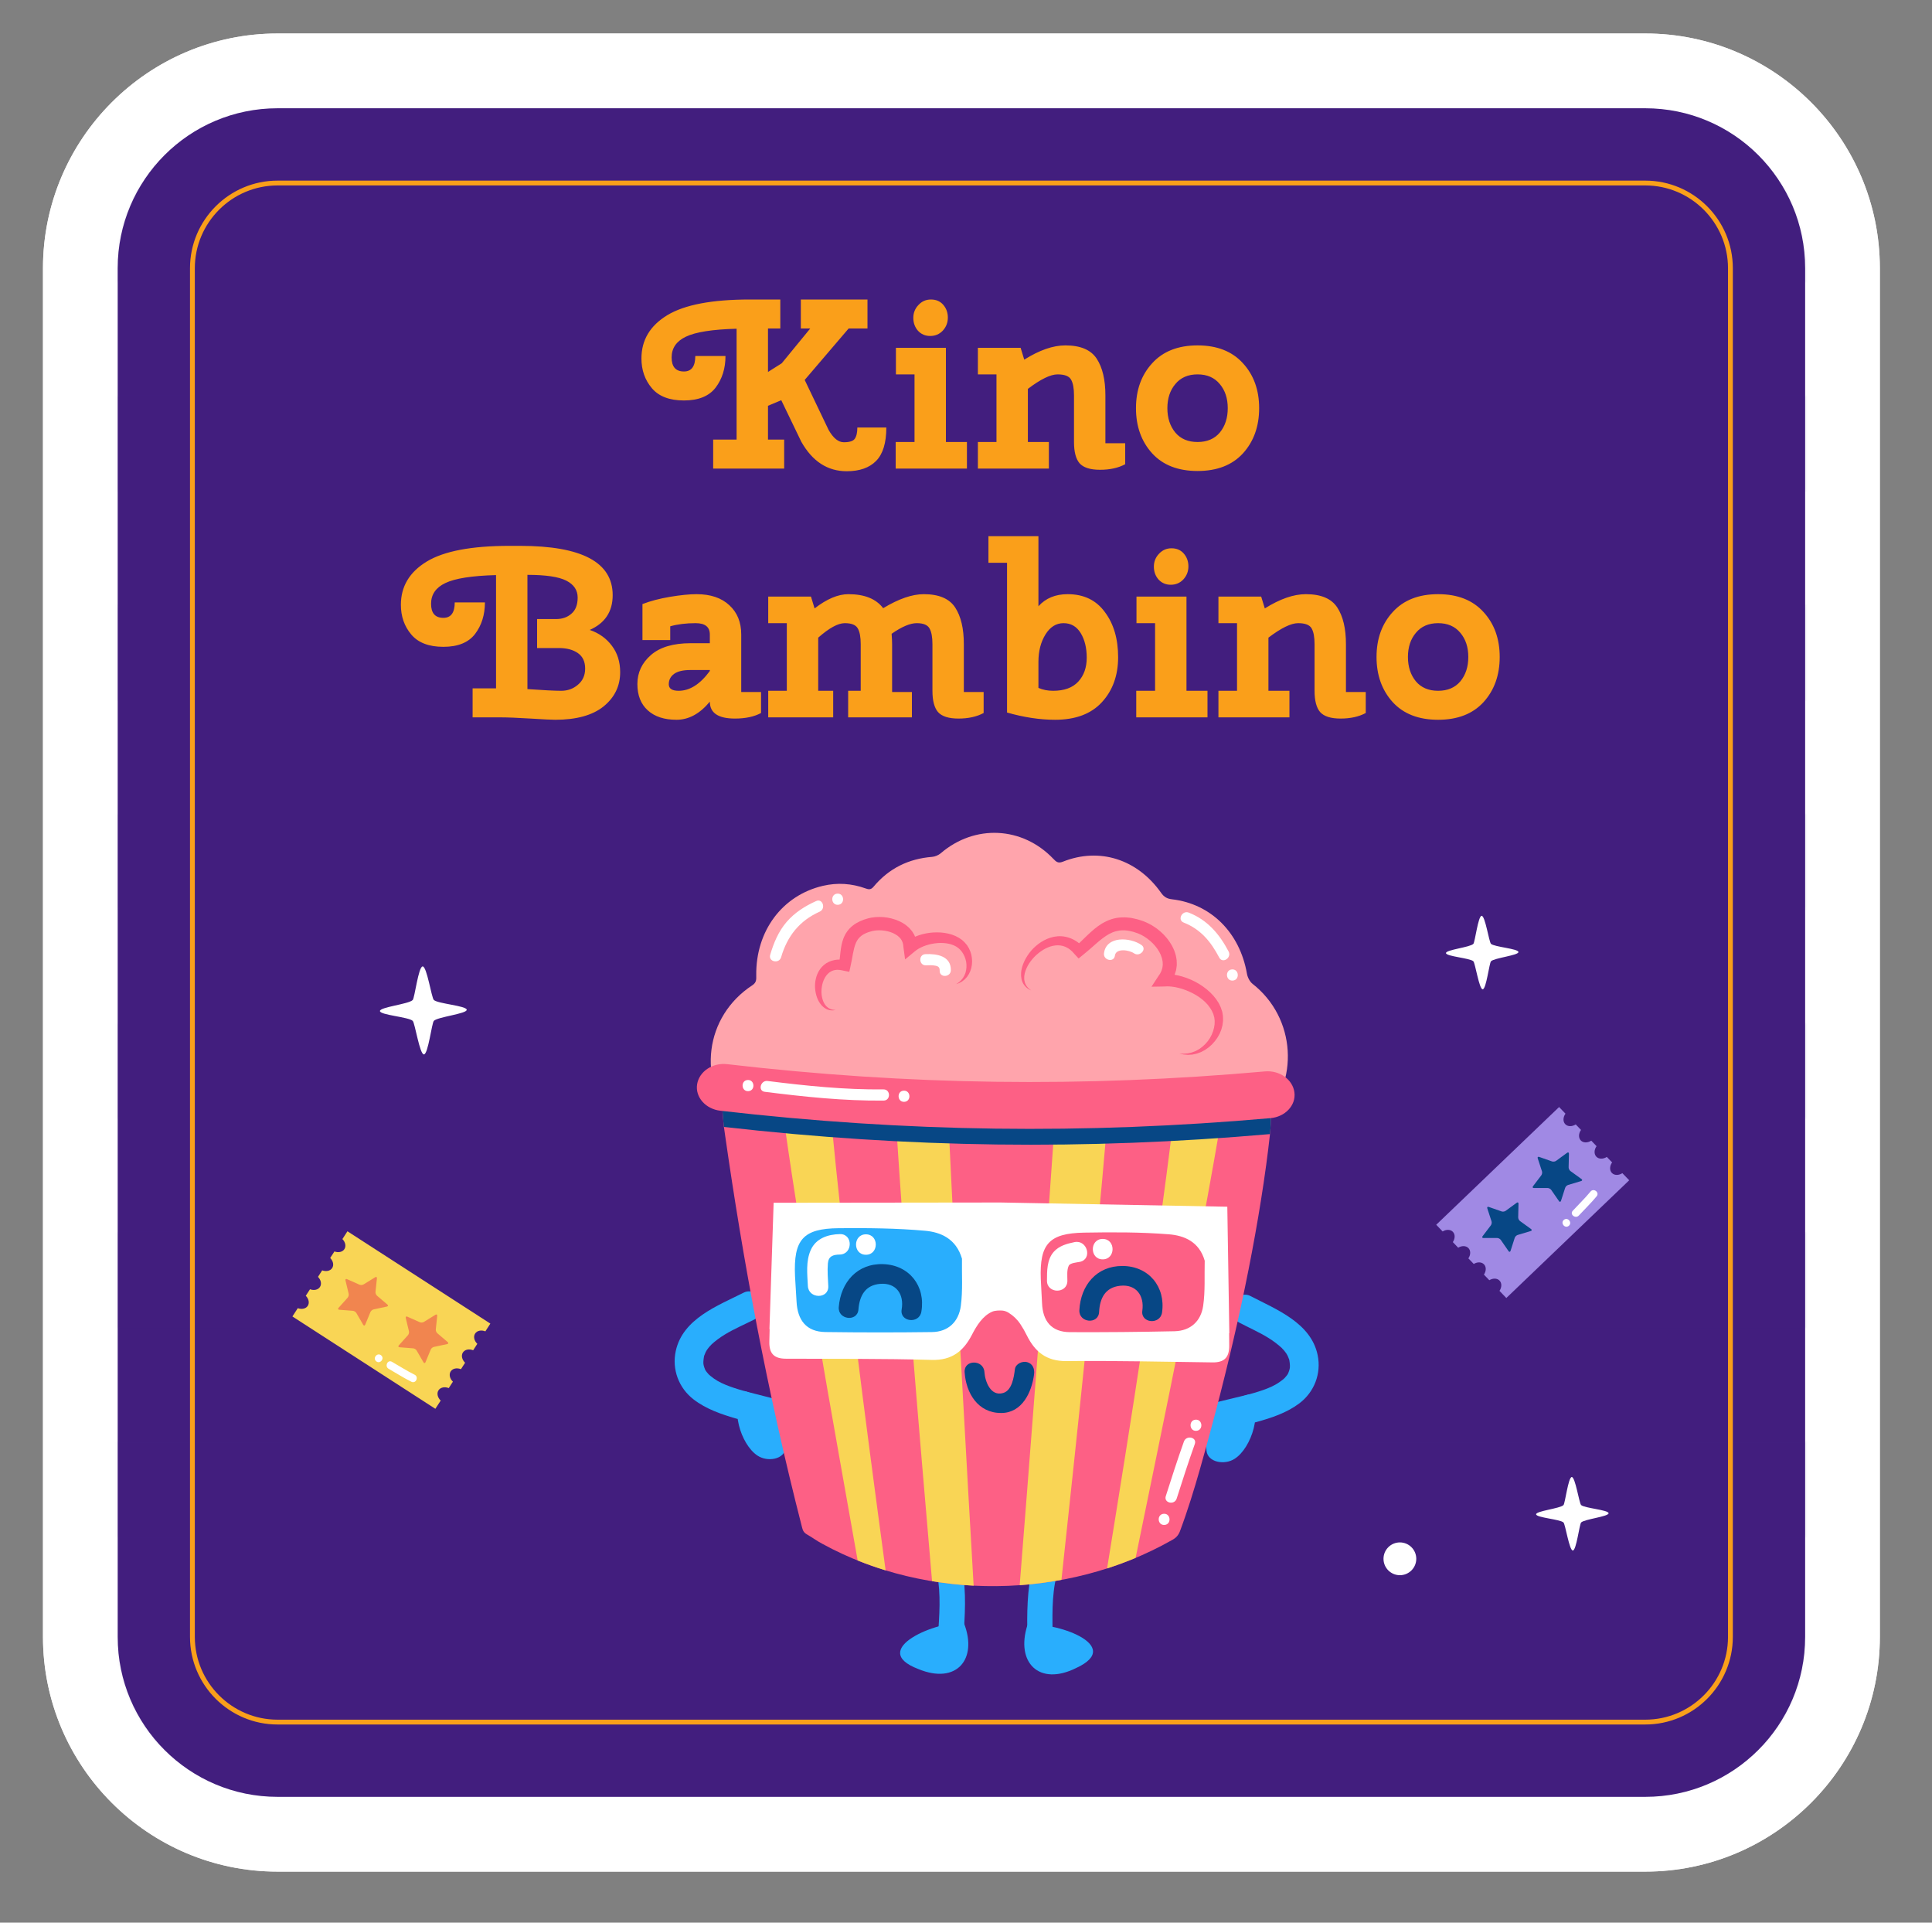 <?xml version="1.0" encoding="UTF-8"?>
<svg xmlns="http://www.w3.org/2000/svg" width="800" height="796" viewBox="0 0 800 796" fill="none">
  <rect x="0" y="0" width="800" height="796" fill="#808080" stroke="none"/>
  <g clip-path="url(#clip0_330_2298)">
    <mask id="mask0_330_2298" style="mask-type:luminance" maskUnits="userSpaceOnUse" x="-1198" y="-1212" width="2211" height="2212">
      <path d="M1012.15 -1211.69H-1197.79V999.422H1012.15V-1211.69Z" fill="white"></path>
    </mask>
    <g mask="url(#mask0_330_2298)">
      <mask id="mask1_330_2298" style="mask-type:luminance" maskUnits="userSpaceOnUse" x="-1198" y="-1212" width="2211" height="2212">
        <path d="M1012.15 -1211.69H-1197.79V999.422H1012.15V-1211.69Z" fill="white"></path>
      </mask>
      <g mask="url(#mask1_330_2298)">
        <path d="M114.939 774.888C61.379 774.888 17.794 731.294 17.794 677.697V111.06C17.794 57.476 61.374 13.868 114.939 13.868H681.273C734.833 13.868 778.409 57.471 778.409 111.06V677.697C778.409 731.29 734.838 774.888 681.273 774.888H114.939Z" fill="#ECECEC"></path>
      </g>
    </g>
    <mask id="mask2_330_2298" style="mask-type:luminance" maskUnits="userSpaceOnUse" x="-1198" y="-1212" width="2211" height="2212">
      <path d="M1012.15 -1211.69H-1197.79V999.422H1012.15V-1211.69Z" fill="white"></path>
    </mask>
    <g mask="url(#mask2_330_2298)">
      <mask id="mask3_330_2298" style="mask-type:luminance" maskUnits="userSpaceOnUse" x="-1198" y="-1212" width="2211" height="2212">
        <path d="M1012.15 -1211.69H-1197.79V999.422H1012.15V-1211.69Z" fill="white"></path>
      </mask>
      <g mask="url(#mask3_330_2298)">
        <path d="M114.939 774.888C61.379 774.888 17.794 731.294 17.794 677.697V111.06C17.794 57.476 61.374 13.868 114.939 13.868H681.273C734.833 13.868 778.409 57.471 778.409 111.06V677.697C778.409 731.29 734.838 774.888 681.273 774.888H114.939Z" fill="white"></path>
      </g>
      <mask id="mask4_330_2298" style="mask-type:luminance" maskUnits="userSpaceOnUse" x="-1198" y="-1212" width="2211" height="2212">
        <path d="M1012.15 -1211.69H-1197.79V999.422H1012.15V-1211.69Z" fill="white"></path>
      </mask>
      <g mask="url(#mask4_330_2298)">
        <path d="M114.939 743.933H681.273C717.834 743.933 747.47 714.277 747.47 677.697V111.06C747.47 74.484 717.839 44.824 681.273 44.824H114.939C78.378 44.824 48.734 74.479 48.734 111.06V677.697C48.734 714.277 78.374 743.933 114.939 743.933Z" fill="#421E7E"></path>
      </g>
    </g>
    <mask id="mask5_330_2298" style="mask-type:luminance" maskUnits="userSpaceOnUse" x="-1198" y="-1212" width="2211" height="2212">
      <path d="M1012.15 -1211.69H-1197.79V999.422H1012.15V-1211.69Z" fill="white"></path>
    </mask>
    <g mask="url(#mask5_330_2298)">
      <mask id="mask6_330_2298" style="mask-type:luminance" maskUnits="userSpaceOnUse" x="48" y="44" width="700" height="700">
        <path d="M114.935 44.828C78.378 44.828 48.743 74.484 48.743 111.068V677.706C48.743 714.282 78.378 743.933 114.935 743.933H681.269C717.834 743.933 747.474 714.282 747.474 677.706V111.064C747.474 74.484 717.839 44.824 681.269 44.824H114.935V44.828Z" fill="white"></path>
      </mask>
      <g mask="url(#mask6_330_2298)">
        <g opacity="0.1">
          <mask id="mask7_330_2298" style="mask-type:luminance" maskUnits="userSpaceOnUse" x="-64" y="77" width="891" height="41">
            <path d="M826.794 77.088H-63.191V117.025H826.794V77.088Z" fill="white"></path>
          </mask>
          <g mask="url(#mask7_330_2298)">
            <path d="M826.794 77.093H-63.191V117.025H826.794V77.093Z" fill="#421E7E"></path>
          </g>
        </g>
      </g>
      <mask id="mask8_330_2298" style="mask-type:luminance" maskUnits="userSpaceOnUse" x="48" y="44" width="700" height="700">
        <path d="M114.935 44.828C78.378 44.828 48.743 74.484 48.743 111.068V677.706C48.743 714.282 78.378 743.933 114.935 743.933H681.269C717.834 743.933 747.474 714.282 747.474 677.706V111.064C747.474 74.484 717.839 44.824 681.269 44.824H114.935V44.828Z" fill="white"></path>
      </mask>
      <g mask="url(#mask8_330_2298)">
        <g opacity="0.1">
          <mask id="mask9_330_2298" style="mask-type:luminance" maskUnits="userSpaceOnUse" x="-64" y="163" width="891" height="41">
            <path d="M826.794 163.68H-63.191V203.617H826.794V163.68Z" fill="white"></path>
          </mask>
          <g mask="url(#mask9_330_2298)">
            <path d="M826.794 163.68H-63.191V203.617H826.794V163.68Z" fill="#421E7E"></path>
          </g>
        </g>
      </g>
      <mask id="mask10_330_2298" style="mask-type:luminance" maskUnits="userSpaceOnUse" x="48" y="44" width="700" height="700">
        <path d="M114.935 44.828C78.378 44.828 48.743 74.484 48.743 111.068V677.706C48.743 714.282 78.378 743.933 114.935 743.933H681.269C717.834 743.933 747.474 714.282 747.474 677.706V111.064C747.474 74.484 717.839 44.824 681.269 44.824H114.935V44.828Z" fill="white"></path>
      </mask>
      <g mask="url(#mask10_330_2298)">
        <g opacity="0.1">
          <mask id="mask11_330_2298" style="mask-type:luminance" maskUnits="userSpaceOnUse" x="-64" y="250" width="891" height="41">
            <path d="M826.794 250.271H-63.191V290.204H826.794V250.271Z" fill="white"></path>
          </mask>
          <g mask="url(#mask11_330_2298)">
            <path d="M826.794 250.271H-63.191V290.204H826.794V250.271Z" fill="#421E7E"></path>
          </g>
        </g>
      </g>
      <mask id="mask12_330_2298" style="mask-type:luminance" maskUnits="userSpaceOnUse" x="48" y="44" width="700" height="700">
        <path d="M114.935 44.828C78.378 44.828 48.743 74.484 48.743 111.068V677.706C48.743 714.282 78.378 743.933 114.935 743.933H681.269C717.834 743.933 747.474 714.282 747.474 677.706V111.064C747.474 74.484 717.839 44.824 681.269 44.824H114.935V44.828Z" fill="white"></path>
      </mask>
      <g mask="url(#mask12_330_2298)">
        <g opacity="0.1">
          <mask id="mask13_330_2298" style="mask-type:luminance" maskUnits="userSpaceOnUse" x="-64" y="336" width="891" height="41">
            <path d="M826.794 336.858H-63.191V376.795H826.794V336.858Z" fill="white"></path>
          </mask>
          <g mask="url(#mask13_330_2298)">
            <path d="M826.794 336.863H-63.191V376.795H826.794V336.863Z" fill="#421E7E"></path>
          </g>
        </g>
      </g>
      <mask id="mask14_330_2298" style="mask-type:luminance" maskUnits="userSpaceOnUse" x="48" y="44" width="700" height="700">
        <path d="M114.935 44.828C78.378 44.828 48.743 74.484 48.743 111.068V677.706C48.743 714.282 78.378 743.933 114.935 743.933H681.269C717.834 743.933 747.474 714.282 747.474 677.706V111.064C747.474 74.484 717.839 44.824 681.269 44.824H114.935V44.828Z" fill="white"></path>
      </mask>
      <g mask="url(#mask14_330_2298)">
        <g opacity="0.1">
          <mask id="mask15_330_2298" style="mask-type:luminance" maskUnits="userSpaceOnUse" x="-64" y="423" width="891" height="41">
            <path d="M826.794 423.45H-63.191V463.387H826.794V423.45Z" fill="white"></path>
          </mask>
          <g mask="url(#mask15_330_2298)">
            <path d="M826.794 423.45H-63.191V463.382H826.794V423.45Z" fill="#421E7E"></path>
          </g>
        </g>
      </g>
      <mask id="mask16_330_2298" style="mask-type:luminance" maskUnits="userSpaceOnUse" x="48" y="44" width="700" height="700">
        <path d="M114.935 44.828C78.378 44.828 48.743 74.484 48.743 111.068V677.706C48.743 714.282 78.378 743.933 114.935 743.933H681.269C717.834 743.933 747.474 714.282 747.474 677.706V111.064C747.474 74.484 717.839 44.824 681.269 44.824H114.935V44.828Z" fill="white"></path>
      </mask>
      <g mask="url(#mask16_330_2298)">
        <g opacity="0.1">
          <mask id="mask17_330_2298" style="mask-type:luminance" maskUnits="userSpaceOnUse" x="-64" y="510" width="891" height="40">
            <path d="M826.794 510.041H-63.191V549.974H826.794V510.041Z" fill="white"></path>
          </mask>
          <g mask="url(#mask17_330_2298)">
            <path d="M826.794 510.041H-63.191V549.974H826.794V510.041Z" fill="#421E7E"></path>
          </g>
        </g>
      </g>
      <mask id="mask18_330_2298" style="mask-type:luminance" maskUnits="userSpaceOnUse" x="48" y="44" width="700" height="700">
        <path d="M114.935 44.828C78.378 44.828 48.743 74.484 48.743 111.068V677.706C48.743 714.282 78.378 743.933 114.935 743.933H681.269C717.834 743.933 747.474 714.282 747.474 677.706V111.064C747.474 74.484 717.839 44.824 681.269 44.824H114.935V44.828Z" fill="white"></path>
      </mask>
      <g mask="url(#mask18_330_2298)">
        <g opacity="0.1">
          <mask id="mask19_330_2298" style="mask-type:luminance" maskUnits="userSpaceOnUse" x="-64" y="596" width="891" height="41">
            <path d="M826.794 596.628H-63.191V636.566H826.794V596.628Z" fill="white"></path>
          </mask>
          <g mask="url(#mask19_330_2298)">
            <path d="M826.794 596.628H-63.191V636.566H826.794V596.628Z" fill="#421E7E"></path>
          </g>
        </g>
      </g>
      <mask id="mask20_330_2298" style="mask-type:luminance" maskUnits="userSpaceOnUse" x="48" y="44" width="700" height="700">
        <path d="M114.935 44.828C78.378 44.828 48.743 74.484 48.743 111.068V677.706C48.743 714.282 78.378 743.933 114.935 743.933H681.269C717.834 743.933 747.474 714.282 747.474 677.706V111.064C747.474 74.484 717.839 44.824 681.269 44.824H114.935V44.828Z" fill="white"></path>
      </mask>
      <g mask="url(#mask20_330_2298)">
        <g opacity="0.1">
          <mask id="mask21_330_2298" style="mask-type:luminance" maskUnits="userSpaceOnUse" x="-64" y="683" width="891" height="41">
            <path d="M826.794 683.22H-63.191V723.153H826.794V683.22Z" fill="white"></path>
          </mask>
          <g mask="url(#mask21_330_2298)">
            <path d="M826.794 683.22H-63.191V723.153H826.794V683.22Z" fill="#421E7E"></path>
          </g>
        </g>
      </g>
    </g>
    <mask id="mask22_330_2298" style="mask-type:luminance" maskUnits="userSpaceOnUse" x="-1198" y="-1212" width="2211" height="2212">
      <path d="M1012.15 -1211.69H-1197.79V999.422H1012.15V-1211.69Z" fill="white"></path>
    </mask>
    <g mask="url(#mask22_330_2298)">
      <mask id="mask23_330_2298" style="mask-type:luminance" maskUnits="userSpaceOnUse" x="-1198" y="-1212" width="2211" height="2212">
        <path d="M1012.15 -1211.69H-1197.79V999.422H1012.15V-1211.69Z" fill="white"></path>
      </mask>
      <g mask="url(#mask23_330_2298)">
        <path d="M114.939 712.977C95.501 712.977 79.673 697.15 79.673 677.697V111.06C79.673 91.611 95.496 75.779 114.939 75.779H681.273C700.712 75.779 716.53 91.606 716.53 111.06V677.697C716.53 697.146 700.716 712.977 681.273 712.977H114.939Z" stroke="#FA9F1A" stroke-width="2" stroke-miterlimit="10"></path>
      </g>
      <mask id="mask24_330_2298" style="mask-type:luminance" maskUnits="userSpaceOnUse" x="-1198" y="-1212" width="2211" height="2212">
        <path d="M1012.15 -1211.69H-1197.79V999.422H1012.15V-1211.69Z" fill="white"></path>
      </mask>
      <g mask="url(#mask24_330_2298)">
        <path d="M513.207 547.613C515.182 548.643 517.185 549.616 519.187 550.62C521.653 551.854 523.474 552.822 525.366 554.007C527.399 555.276 529.313 556.731 531.059 558.372C530.237 557.598 531.62 559.035 531.633 559.048C532.031 559.508 532.38 560.008 532.734 560.508C533.003 560.893 533.392 561.671 533.834 562.909C533.728 562.396 533.742 562.489 533.892 563.192C534.029 563.86 534.069 564.554 534.122 565.231C534.215 566.332 533.923 567.194 533.684 567.853C533.224 569.136 533.127 569.122 532.084 570.369C531.669 570.86 530.763 571.555 529.68 572.311C525.989 574.902 520.345 576.419 515.607 577.728C512.464 578.595 511.205 582.752 512.318 585.511C513.644 588.797 516.973 589.668 520.102 588.801C526.391 587.059 532.685 585.025 537.976 581.058C544.208 576.388 547.187 568.702 545.618 561.056C542.86 547.666 528.508 542.16 517.715 536.544C514.824 535.04 511.072 537.017 509.923 539.821C508.615 543.04 510.321 546.113 513.207 547.613Z" fill="#29AEFD"></path>
      </g>
      <mask id="mask25_330_2298" style="mask-type:luminance" maskUnits="userSpaceOnUse" x="-1198" y="-1212" width="2211" height="2212">
        <path d="M1012.15 -1211.69H-1197.79V999.422H1012.15V-1211.69Z" fill="white"></path>
      </mask>
      <g mask="url(#mask25_330_2298)">
        <path fill-rule="evenodd" clip-rule="evenodd" d="M517.078 577.321C523.24 583.87 518.298 599.45 511.249 603.965C507.054 606.702 500.022 605.455 499.584 600.551C498.749 594.333 500.981 585.719 503.713 580.558" fill="#29AEFD"></path>
      </g>
      <mask id="mask26_330_2298" style="mask-type:luminance" maskUnits="userSpaceOnUse" x="-1198" y="-1212" width="2211" height="2212">
        <path d="M1012.15 -1211.69H-1197.79V999.422H1012.15V-1211.69Z" fill="white"></path>
      </mask>
      <g mask="url(#mask26_330_2298)">
        <path d="M312.411 546.268C310.418 547.276 308.402 548.218 306.391 549.191C303.912 550.399 302.078 551.34 300.164 552.499C298.122 553.746 296.19 555.17 294.422 556.789C295.249 556.032 293.852 557.452 293.839 557.461C293.432 557.921 293.074 558.416 292.716 558.907C292.438 559.292 292.04 560.066 291.589 561.295C291.691 560.786 291.682 560.884 291.518 561.578C291.377 562.246 291.328 562.94 291.262 563.617C291.156 564.713 291.443 565.58 291.673 566.248C292.115 567.535 292.217 567.526 293.238 568.773C293.649 569.273 294.55 569.976 295.616 570.75C299.271 573.39 304.906 574.968 309.622 576.344C312.756 577.255 313.958 581.425 312.813 584.171C311.434 587.439 308.106 588.27 304.986 587.364C298.718 585.542 292.451 583.428 287.213 579.395C281.039 574.65 278.157 566.92 279.828 559.296C282.754 545.937 297.176 540.608 308.031 535.137C310.939 533.674 314.67 535.695 315.779 538.516C317.057 541.758 315.306 544.804 312.411 546.268Z" fill="#29AEFD"></path>
      </g>
      <mask id="mask27_330_2298" style="mask-type:luminance" maskUnits="userSpaceOnUse" x="-1198" y="-1212" width="2211" height="2212">
        <path d="M1012.15 -1211.69H-1197.79V999.422H1012.15V-1211.69Z" fill="white"></path>
      </mask>
      <g mask="url(#mask27_330_2298)">
        <path fill-rule="evenodd" clip-rule="evenodd" d="M308.155 575.919C301.918 582.393 306.652 598.03 313.649 602.638C317.803 605.424 324.853 604.27 325.353 599.37C326.272 593.17 324.142 584.521 321.481 579.329" fill="#29AEFD"></path>
      </g>
      <mask id="mask28_330_2298" style="mask-type:luminance" maskUnits="userSpaceOnUse" x="-1198" y="-1212" width="2211" height="2212">
        <path d="M1012.15 -1211.69H-1197.79V999.422H1012.15V-1211.69Z" fill="white"></path>
      </mask>
      <g mask="url(#mask28_330_2298)">
        <path d="M388.009 651.384C389.706 660.145 388.95 668.98 388.367 677.821C387.911 684.595 398.431 685.573 398.886 678.758C399.527 669.042 400.274 659.225 398.413 649.589C397.122 642.911 386.705 644.672 388.009 651.384Z" fill="#29AEFD"></path>
      </g>
      <mask id="mask29_330_2298" style="mask-type:luminance" maskUnits="userSpaceOnUse" x="-1198" y="-1212" width="2211" height="2212">
        <path d="M1012.15 -1211.69H-1197.79V999.422H1012.15V-1211.69Z" fill="white"></path>
      </mask>
      <g mask="url(#mask29_330_2298)">
        <path d="M427.629 648.581C425.216 658.199 425.269 667.848 425.379 677.697C425.41 680.571 427.081 683.154 430.166 683.432C432.818 683.675 435.929 681.522 435.894 678.639C435.801 669.891 435.372 660.844 437.516 652.287C438.214 649.492 437.348 646.582 434.422 645.485C431.952 644.561 428.332 645.781 427.629 648.581Z" fill="#29AEFD"></path>
      </g>
      <mask id="mask30_330_2298" style="mask-type:luminance" maskUnits="userSpaceOnUse" x="-1198" y="-1212" width="2211" height="2212">
        <path d="M1012.15 -1211.69H-1197.79V999.422H1012.15V-1211.69Z" fill="white"></path>
      </mask>
      <g mask="url(#mask30_330_2298)">
        <path fill-rule="evenodd" clip-rule="evenodd" d="M380.279 691.021C395.974 697.53 405.017 687.054 399.16 672.032C388.601 670.771 358.891 682.888 380.279 691.021Z" fill="#29AEFD"></path>
      </g>
      <mask id="mask31_330_2298" style="mask-type:luminance" maskUnits="userSpaceOnUse" x="-1198" y="-1212" width="2211" height="2212">
        <path d="M1012.15 -1211.69H-1197.79V999.422H1012.15V-1211.69Z" fill="white"></path>
      </mask>
      <g mask="url(#mask31_330_2298)">
        <path fill-rule="evenodd" clip-rule="evenodd" d="M445.476 690.658C430.236 698.172 420.53 688.292 425.401 672.93C435.867 670.988 466.294 681.164 445.476 690.658Z" fill="#29AEFD"></path>
      </g>
      <mask id="mask32_330_2298" style="mask-type:luminance" maskUnits="userSpaceOnUse" x="-1198" y="-1212" width="2211" height="2212">
        <path d="M1012.15 -1211.69H-1197.79V999.422H1012.15V-1211.69Z" fill="white"></path>
      </mask>
      <g mask="url(#mask32_330_2298)">
        <path fill-rule="evenodd" clip-rule="evenodd" d="M305.777 467.924C305.68 466.92 304.946 465.864 304.248 465.072C288.535 447.043 291.81 420.823 311.527 407.919C313.313 406.747 313.167 405.425 313.145 403.789C312.928 385.445 323.885 370.711 340.751 366.753C346.723 365.36 352.632 365.74 358.422 367.827C359.673 368.283 360.606 368.451 361.71 367.129C368.128 359.443 376.314 355.529 385.945 354.764C387.196 354.671 388.601 354.07 389.578 353.234C403.624 341.21 423.302 342.13 436.128 355.538C437.304 356.758 438.104 357.559 440.075 356.772C455.24 350.704 470.961 355.702 480.787 369.649C482.011 371.383 483.266 372.09 485.299 372.325C501.49 374.213 513.383 386.175 516.331 403.121C516.592 404.642 517.503 406.424 518.648 407.322C536.601 421.385 538.294 447.825 522.267 464.338C521.383 465.253 520.606 466.673 520.455 467.951" fill="#FFA4AC"></path>
      </g>
      <mask id="mask33_330_2298" style="mask-type:luminance" maskUnits="userSpaceOnUse" x="-1198" y="-1212" width="2211" height="2212">
        <path d="M1012.15 -1211.69H-1197.79V999.422H1012.15V-1211.69Z" fill="white"></path>
      </mask>
      <g mask="url(#mask33_330_2298)">
        <path d="M523.244 489.774C524.862 478.975 525.803 470.153 525.803 470.153C526.559 463.219 526.36 457.435 525.459 457.24L524.747 457.479C502.188 465.2 472.022 465.311 447.16 466C423.647 466.735 399.982 466.049 376.579 463.949C366.126 463.011 355.739 461.755 345.401 460.442C336.049 459.195 320.924 454.237 311.677 456.241L311.465 456.285C311.271 456.387 309.702 455.599 307.987 454.543L306.206 453.981C298.78 451.664 298.789 451.695 298.789 451.695C298.842 455.626 299.271 462.224 299.731 466.363C299.731 466.363 299.726 466.359 300.265 470.126C307.536 520.933 317.437 575.26 332.146 632.502C332.469 633.771 332.911 634.589 334.214 635.323C336.332 636.521 338.321 638.034 340.451 639.135C383.982 663.072 441.366 662.52 485.255 637.645C487.068 636.672 487.982 635.575 488.623 633.881C491.863 625.192 494.511 616.555 496.946 607.985C508.628 566.823 517.613 527.549 523.244 489.774Z" fill="#FD6085"></path>
      </g>
      <mask id="mask34_330_2298" style="mask-type:luminance" maskUnits="userSpaceOnUse" x="-1198" y="-1212" width="2211" height="2212">
        <path d="M1012.15 -1211.69H-1197.79V999.422H1012.15V-1211.69Z" fill="white"></path>
      </mask>
      <g mask="url(#mask34_330_2298)">
        <path d="M370.939 463.405C374.899 525.855 380.376 589.743 385.945 654.639C391.633 655.572 397.383 656.205 403.165 656.497C401.772 632.073 400.318 607.675 399.014 583.344C396.796 543.986 394.634 504.805 392.791 465.894C392.778 465.647 392.765 465.408 392.756 465.16C387.359 464.829 381.967 464.431 376.583 463.949C374.701 463.781 372.822 463.59 370.939 463.405Z" fill="#F9D555"></path>
      </g>
      <mask id="mask35_330_2298" style="mask-type:luminance" maskUnits="userSpaceOnUse" x="-1198" y="-1212" width="2211" height="2212">
        <path d="M1012.15 -1211.69H-1197.79V999.422H1012.15V-1211.69Z" fill="white"></path>
      </mask>
      <g mask="url(#mask35_330_2298)">
        <path d="M343.907 460.216C338.104 459.279 330.528 457.258 323.509 456.298C325.215 468.251 327.854 486.232 329.229 494.847C331.911 512.146 334.789 529.725 337.825 547.551C340.937 565.837 344.203 584.397 347.527 603.169C350.033 617.351 352.561 631.652 355.138 646.065C358.921 647.59 362.78 648.965 366.714 650.159C357.905 584.848 349.595 521.508 343.907 460.216Z" fill="#F9D555"></path>
      </g>
      <mask id="mask36_330_2298" style="mask-type:luminance" maskUnits="userSpaceOnUse" x="-1198" y="-1212" width="2211" height="2212">
        <path d="M1012.15 -1211.69H-1197.79V999.422H1012.15V-1211.69Z" fill="white"></path>
      </mask>
      <g mask="url(#mask36_330_2298)">
        <path d="M439.523 654.095C446.387 590.199 453.136 527.27 458.4 465.704C454.577 465.802 450.807 465.899 447.16 465.996C443.664 466.102 440.159 466.173 436.654 466.226C434.007 504.611 431.05 543.243 428.031 582.057C426.17 606.751 424.168 631.515 422.232 656.306C428.026 655.9 433.808 655.148 439.523 654.095Z" fill="#F9D555"></path>
      </g>
      <mask id="mask37_330_2298" style="mask-type:luminance" maskUnits="userSpaceOnUse" x="-1198" y="-1212" width="2211" height="2212">
        <path d="M1012.15 -1211.69H-1197.79V999.422H1012.15V-1211.69Z" fill="white"></path>
      </mask>
      <g mask="url(#mask37_330_2298)">
        <path d="M500.053 495.298C501.432 487.895 503.951 473.532 505.918 462.087C499.408 463.184 492.636 463.931 485.79 464.453C478.515 524.21 468.738 585.843 458.422 649.355C462.418 648.068 466.365 646.609 470.236 644.994C473.14 630.914 476 616.944 478.833 603.094C482.652 584.414 486.431 565.956 490.029 547.754C493.538 530.021 496.897 512.527 500.053 495.298Z" fill="#F9D555"></path>
      </g>
      <mask id="mask38_330_2298" style="mask-type:luminance" maskUnits="userSpaceOnUse" x="-1198" y="-1212" width="2211" height="2212">
        <path d="M1012.15 -1211.69H-1197.79V999.422H1012.15V-1211.69Z" fill="white"></path>
      </mask>
      <g mask="url(#mask38_330_2298)">
        <path d="M402.215 395.28C402.1 394.82 401.936 394.369 401.795 393.914C401.613 393.467 401.397 393.029 401.198 392.587C400.95 392.154 400.676 391.738 400.416 391.318C400.089 390.885 399.708 390.469 399.333 390.049L398.842 389.602L398.603 389.381L398.484 389.275L398.418 389.213L398.387 389.187L398.374 389.169L398.365 389.164L398.25 389.08L396.95 388.2C396.491 387.957 396.027 387.718 395.554 387.488L394.095 386.931L392.601 386.52L391.076 386.232L389.556 386.069C388.544 386.011 387.527 385.998 386.515 386.06C384.491 386.175 382.497 386.569 380.557 387.192C379.996 387.373 379.452 387.586 378.904 387.82C378.802 387.564 378.687 387.32 378.59 387.073C378.312 386.555 377.985 386.056 377.666 385.556C377.291 385.105 376.915 384.649 376.517 384.22C376.084 383.831 375.66 383.424 375.2 383.075C374.732 382.752 374.263 382.398 373.768 382.115C373.269 381.85 372.774 381.558 372.257 381.342C371.236 380.882 370.17 380.515 369.096 380.249C368.027 379.979 366.935 379.794 365.834 379.705C364.725 379.626 363.638 379.617 362.489 379.71L361.578 379.816C361.286 379.856 360.933 379.891 360.747 379.935L360.062 380.081L359.717 380.152L359.677 380.161L359.496 380.205L359.47 380.209L359.377 380.249L359.182 380.302L357.644 380.775C357.132 380.961 356.628 381.196 356.115 381.412C355.107 381.877 354.104 382.438 353.194 383.163C352.27 383.862 351.443 384.725 350.785 385.644C350.431 386.1 350.184 386.6 349.901 387.077C349.644 387.559 349.445 388.054 349.238 388.55C349.074 389.027 348.897 389.523 348.765 390.009C348.654 390.478 348.513 390.969 348.424 391.437C348.248 392.379 348.119 393.295 348.013 394.193C347.881 395.254 347.784 396.28 347.678 397.279C347.395 397.275 347.098 397.279 346.802 397.319C346.391 397.359 345.98 397.376 345.574 397.474C343.934 397.766 342.338 398.504 341.123 399.557C339.898 400.6 339.054 401.874 338.489 403.178C337.927 404.487 337.636 405.832 337.516 407.158C337.463 407.826 337.472 408.494 337.503 409.157C337.56 409.807 337.644 410.466 337.777 411.103C338.055 412.39 338.475 413.659 339.165 414.809C339.505 415.388 339.934 415.932 340.389 416.432C340.889 416.914 341.419 417.365 342.047 417.688C342.356 417.851 342.679 417.997 343.015 418.081C343.346 418.205 343.695 418.241 344.035 418.289C344.371 418.351 344.734 418.302 345.052 418.311C345.388 418.272 345.702 418.201 346.033 418.139C345.706 418.112 345.375 418.112 345.043 418.073C344.738 417.988 344.424 417.975 344.142 417.851C343.85 417.741 343.554 417.652 343.306 417.476C343.037 417.343 342.807 417.166 342.586 416.971C342.126 416.618 341.773 416.158 341.454 415.693C341.163 415.207 340.915 414.703 340.738 414.159C340.38 413.098 340.177 411.979 340.146 410.855C340.133 410.298 340.168 409.737 340.221 409.188L340.34 408.357L340.508 407.548C340.637 407.013 340.796 406.495 340.999 405.991C341.202 405.496 341.441 405.018 341.706 404.576C342.245 403.687 342.926 402.935 343.708 402.427C344.486 401.905 345.348 401.617 346.285 401.547C346.506 401.498 346.758 401.533 346.997 401.529C347.231 401.52 347.479 401.547 347.731 401.582C348.221 401.617 348.738 401.768 349.247 401.865L351.669 402.352L352.173 400.078C352.371 399.185 352.557 398.301 352.721 397.425L353.18 394.869C353.335 394.042 353.507 393.242 353.706 392.477C353.808 392.096 353.932 391.743 354.038 391.376C354.153 391.022 354.298 390.695 354.418 390.358C354.586 390.049 354.727 389.73 354.895 389.443C355.094 389.173 355.24 388.868 355.456 388.634C355.868 388.143 356.305 387.687 356.844 387.307C357.361 386.909 357.998 386.586 358.657 386.294C359.015 386.171 359.346 386.016 359.708 385.896L360.849 385.569L360.981 385.525L361.048 385.503L361.326 385.445L362.011 385.313C362.272 385.251 362.396 385.26 362.564 385.242L363.045 385.198C363.381 385.162 363.797 385.176 364.164 385.158C364.544 385.158 364.928 385.207 365.308 385.215C365.697 385.246 366.073 385.313 366.458 385.352C366.838 385.406 367.205 385.503 367.58 385.578C368.314 385.764 369.026 385.998 369.693 386.281C370.029 386.418 370.329 386.604 370.648 386.759C370.953 386.927 371.213 387.135 371.514 387.307C371.779 387.506 372.005 387.727 372.27 387.931L372.902 388.607L373.388 389.359C373.494 389.638 373.644 389.894 373.746 390.177C373.803 390.46 373.91 390.743 373.967 391.035C373.994 391.345 374.029 391.659 374.069 391.964L374.78 397.217L378.74 393.932C379.24 393.516 379.792 393.109 380.438 392.746C381.074 392.393 381.75 392.052 382.466 391.769C383.89 391.199 385.45 390.814 387.01 390.584C387.801 390.473 388.592 390.42 389.379 390.398L390.555 390.425L391.722 390.531L392.853 390.73L393.949 391.017L394.984 391.411L395.96 391.906L396.919 392.587C397.14 392.808 397.361 393.012 397.613 393.233L398.312 394.069L398.908 394.997L399.399 396.01L399.788 397.071L400.058 398.181L400.19 399.318V400.481L400.058 401.626L399.788 402.767L399.346 403.868C399.143 404.209 398.948 404.563 398.732 404.912C398.466 405.217 398.232 405.558 397.949 405.872C397.644 406.15 397.331 406.455 397.003 406.73L395.907 407.459L397.189 406.999C397.596 406.796 397.989 406.566 398.391 406.336C398.763 406.066 399.121 405.774 399.483 405.487C399.801 405.16 400.097 404.81 400.411 404.465L401.18 403.311L401.773 402.068C401.923 401.64 402.06 401.202 402.197 400.76L402.44 399.402L402.524 398.022L402.444 396.638L402.215 395.28Z" fill="#FD6085"></path>
      </g>
      <mask id="mask39_330_2298" style="mask-type:luminance" maskUnits="userSpaceOnUse" x="-1198" y="-1212" width="2211" height="2212">
        <path d="M1012.15 -1211.69H-1197.79V999.422H1012.15V-1211.69Z" fill="white"></path>
      </mask>
      <g mask="url(#mask39_330_2298)">
        <path d="M506.382 420.615L506.259 419.784L506.188 419.373L506.153 419.165L506.13 419.067L506.126 419.014L506.122 418.988V418.979L506.082 418.833L505.476 417.033C505.211 416.463 504.942 415.883 504.65 415.322L503.611 413.725L502.427 412.244L501.114 410.873L499.695 409.617C499.2 409.219 498.687 408.848 498.183 408.467C497.666 408.1 497.123 407.764 496.597 407.415C495.509 406.751 494.382 406.15 493.207 405.642C492.022 405.124 490.816 404.669 489.565 404.306C488.53 403.992 487.465 403.758 486.374 403.576C486.599 402.984 486.776 402.373 486.966 401.763C487.112 401.065 487.187 400.353 487.28 399.641C487.275 398.937 487.275 398.225 487.222 397.522C487.116 396.837 487.023 396.138 486.855 395.462C486.652 394.812 486.475 394.13 486.214 393.503C485.927 392.883 485.68 392.251 485.348 391.654C484.999 391.079 484.685 390.469 484.287 389.921C483.89 389.381 483.518 388.815 483.081 388.306C482.625 387.807 482.21 387.28 481.724 386.803C481.233 386.343 480.76 385.852 480.23 385.423C479.691 384.999 479.182 384.561 478.621 384.172C478.029 383.791 477.507 383.407 476.871 383.044L475.881 382.504C475.562 382.332 475.204 382.133 474.944 382.036L474.108 381.673L473.684 381.492L473.631 381.47L473.472 381.408L473.454 381.399L473.419 381.394L473.304 381.35L473.052 381.266L471.112 380.643C470.444 380.457 469.733 380.32 469.056 380.17C468.385 379.988 467.629 379.966 466.917 379.878C466.206 379.772 465.45 379.807 464.707 379.816C463.227 379.842 461.711 380.103 460.301 380.541C459.576 380.74 458.926 381.063 458.25 381.333C457.596 381.633 456.995 381.987 456.371 382.323C455.806 382.695 455.218 383.062 454.674 383.446C454.157 383.849 453.618 384.242 453.123 384.645C452.137 385.467 451.213 386.308 450.329 387.139C449.109 388.284 447.965 389.43 446.82 390.54C446.74 390.473 446.665 390.416 446.581 390.349C446.201 390.053 445.799 389.752 445.357 389.509C444.915 389.253 444.508 388.97 444.018 388.78C442.166 387.9 439.996 387.475 437.936 387.639C435.867 387.793 433.962 388.448 432.301 389.332C431.461 389.775 430.687 390.288 429.954 390.831C429.22 391.384 428.557 391.981 427.912 392.605L427.01 393.573L426.192 394.599C425.68 395.302 425.189 396.019 424.774 396.771C423.938 398.274 423.271 399.866 422.97 401.547C422.882 401.962 422.864 402.396 422.811 402.816C422.78 403.24 422.807 403.669 422.802 404.089C422.886 404.947 423.028 405.796 423.381 406.588L423.655 407.176C423.757 407.362 423.89 407.539 424.009 407.72C424.23 408.091 424.557 408.383 424.858 408.697C425.14 409.016 425.538 409.232 425.874 409.493C426.241 409.706 426.63 409.874 427.01 410.073C426.683 409.812 426.334 409.577 426.02 409.299C425.75 408.994 425.432 408.75 425.22 408.41C424.995 408.087 424.76 407.769 424.637 407.402C424.557 407.229 424.473 407.057 424.407 406.88L424.27 406.331C424.071 405.606 424.08 404.85 424.124 404.111C424.195 403.74 424.225 403.369 424.318 403.006C424.42 402.643 424.5 402.276 424.637 401.922C425.145 400.503 425.887 399.15 426.816 397.92C427.275 397.306 427.788 396.722 428.318 396.165L429.149 395.36L430.029 394.608C430.634 394.13 431.249 393.679 431.903 393.281C432.557 392.883 433.229 392.53 433.918 392.251C435.293 391.672 436.738 391.358 438.108 391.38C439.479 391.398 440.774 391.729 441.918 392.393C442.223 392.516 442.488 392.751 442.767 392.932C443.045 393.105 443.306 393.334 443.558 393.573C444.088 393.998 444.526 394.568 444.999 395.072L446.621 396.824L448.477 395.32C449.437 394.537 450.382 393.755 451.293 392.963L453.958 390.615C454.833 389.854 455.708 389.129 456.592 388.452C457.03 388.112 457.485 387.829 457.927 387.51C458.374 387.219 458.829 386.966 459.275 386.683C459.735 386.476 460.19 386.228 460.65 386.038C461.118 385.892 461.565 385.666 462.033 385.573C462.97 385.339 463.903 385.167 464.884 385.171C465.375 385.18 465.856 385.136 466.365 385.233C466.864 385.317 467.364 385.308 467.876 385.467C468.385 385.591 468.893 385.688 469.41 385.834L470.948 386.361L471.143 386.423L471.218 386.445L471.611 386.622L472.442 386.993C472.756 387.117 472.906 387.241 473.118 387.356L473.728 387.696C474.135 387.935 474.572 388.271 474.997 388.545C475.421 388.842 475.801 389.191 476.208 389.509C476.601 389.85 476.955 390.221 477.339 390.557C477.706 390.916 478.016 391.322 478.365 391.694C478.701 392.074 478.97 392.49 479.28 392.888C479.571 393.29 479.788 393.724 480.053 394.139C480.309 394.564 480.464 395.01 480.681 395.435C480.866 395.873 480.968 396.319 481.14 396.753C481.26 397.2 481.313 397.637 481.419 398.08L481.485 399.393C481.419 399.822 481.392 400.246 481.326 400.671C481.185 401.078 481.105 401.502 480.95 401.905C480.743 402.289 480.588 402.705 480.376 403.094C480.106 403.466 479.854 403.846 479.602 404.235L476.8 408.52L482.011 408.428C482.502 408.414 482.979 408.361 483.479 408.37C483.978 408.41 484.477 408.383 484.995 408.463C486.011 408.56 487.05 408.746 488.08 409.016C490.144 409.52 492.137 410.342 494.029 411.311C494.488 411.581 494.961 411.815 495.412 412.094L496.734 412.96L497.971 413.911L499.121 414.941L500.15 416.056L501.043 417.25C501.3 417.67 501.543 418.086 501.812 418.506L502.409 419.824L502.82 421.296C502.855 421.725 502.917 422.15 502.97 422.596L502.939 424.051L502.705 425.519L502.303 426.97L501.737 428.394L501.008 429.769L500.111 431.065L499.072 432.268L497.887 433.369L496.57 434.337L495.112 435.138C494.59 435.328 494.077 435.545 493.538 435.739C492.99 435.85 492.433 436.013 491.863 436.124C491.288 436.164 490.709 436.226 490.122 436.257L488.345 436.146L490.095 436.579C490.696 436.65 491.297 436.686 491.916 436.734C492.53 436.721 493.14 436.663 493.768 436.615C494.369 436.509 494.966 436.349 495.58 436.212L497.33 435.567L498.975 434.7C499.479 434.355 499.987 434.001 500.482 433.634L501.861 432.409L503.076 431.043L504.146 429.557L505.039 427.965C505.282 427.412 505.498 426.837 505.728 426.267C505.901 425.679 506.042 425.086 506.197 424.489C506.294 423.883 506.36 423.264 506.435 422.645C506.453 421.964 506.422 421.287 506.382 420.615Z" fill="#FD6085"></path>
      </g>
      <mask id="mask40_330_2298" style="mask-type:luminance" maskUnits="userSpaceOnUse" x="-1198" y="-1212" width="2211" height="2212">
        <path d="M1012.15 -1211.69H-1197.79V999.422H1012.15V-1211.69Z" fill="white"></path>
      </mask>
      <g mask="url(#mask40_330_2298)">
        <path fill-rule="evenodd" clip-rule="evenodd" d="M525.459 457.24L524.747 457.483C502.188 465.204 472.022 465.315 447.16 466.005C423.647 466.739 399.982 466.054 376.579 463.957C366.126 463.015 355.739 461.76 345.401 460.451C336.049 459.199 320.924 454.242 311.677 456.245L311.465 456.289C311.271 456.391 309.702 455.604 307.987 454.547L306.21 453.985C298.78 451.668 298.789 451.695 298.789 451.695C298.842 455.63 299.271 462.224 299.731 466.368C299.731 466.368 299.731 466.372 299.761 466.571C376.31 475.296 449.079 476.251 525.865 469.538C526.546 462.883 526.329 457.426 525.459 457.24Z" fill="#074785"></path>
      </g>
      <mask id="mask41_330_2298" style="mask-type:luminance" maskUnits="userSpaceOnUse" x="-1198" y="-1212" width="2211" height="2212">
        <path d="M1012.15 -1211.69H-1197.79V999.422H1012.15V-1211.69Z" fill="white"></path>
      </mask>
      <g mask="url(#mask41_330_2298)">
        <path fill-rule="evenodd" clip-rule="evenodd" d="M535.987 452.239C536.698 457.581 532.212 462.401 526.051 462.936C448.703 469.729 375.443 468.742 298.307 459.871C292.168 459.164 287.81 454.229 288.663 448.904C289.511 443.589 295.107 439.892 301.069 440.582C376.327 449.329 448.345 450.302 523.81 443.584C529.79 443.054 535.275 446.897 535.987 452.239Z" fill="#FD6085"></path>
      </g>
      <mask id="mask42_330_2298" style="mask-type:luminance" maskUnits="userSpaceOnUse" x="-1198" y="-1212" width="2211" height="2212">
        <path d="M1012.15 -1211.69H-1197.79V999.422H1012.15V-1211.69Z" fill="white"></path>
      </mask>
      <g mask="url(#mask42_330_2298)">
        <path fill-rule="evenodd" clip-rule="evenodd" d="M509.034 551.955L508.203 499.605C508.203 499.605 414.312 497.871 414.312 497.858L320.345 497.969L318.612 550.297H318.692C318.652 552.048 318.599 553.79 318.568 555.542C318.48 560.517 320.641 562.502 325.379 562.529C345.529 562.626 365.68 562.462 385.821 563.028C394.166 563.267 398.97 559.38 402.453 552.636C404.371 548.922 406.913 544.729 410.939 543.022C412.031 542.562 413.834 542.523 415.014 542.598C415.982 542.669 416.835 543.005 417.658 543.509C419.633 544.738 421.317 546.374 422.59 548.333C423.54 549.762 424.411 551.305 425.167 552.844C428.539 559.645 433.269 563.612 441.622 563.519C461.768 563.303 481.914 563.816 502.064 564.059C506.802 564.121 508.995 562.166 508.995 557.191C508.99 555.44 508.968 553.702 508.95 551.951L509.034 551.955Z" fill="white"></path>
      </g>
      <mask id="mask43_330_2298" style="mask-type:luminance" maskUnits="userSpaceOnUse" x="-1198" y="-1212" width="2211" height="2212">
        <path d="M1012.15 -1211.69H-1197.79V999.422H1012.15V-1211.69Z" fill="white"></path>
      </mask>
      <g mask="url(#mask43_330_2298)">
        <path fill-rule="evenodd" clip-rule="evenodd" d="M498.846 521.959C498.687 528.208 499.098 534.54 498.201 540.683C497.277 546.985 492.986 551.004 486.347 551.159C471.938 551.473 457.512 551.601 443.098 551.539C435.355 551.517 431.77 546.962 431.483 539.471C431.35 536.15 431.089 532.838 430.97 529.521C430.44 515.056 434.369 510.594 448.915 510.333C460.61 510.125 472.376 510.103 484.022 511.027C490.325 511.532 496.561 514.048 498.846 521.959Z" fill="#FD6085"></path>
      </g>
      <mask id="mask44_330_2298" style="mask-type:luminance" maskUnits="userSpaceOnUse" x="-1198" y="-1212" width="2211" height="2212">
        <path d="M1012.15 -1211.69H-1197.79V999.422H1012.15V-1211.69Z" fill="white"></path>
      </mask>
      <g mask="url(#mask44_330_2298)">
        <path fill-rule="evenodd" clip-rule="evenodd" d="M398.334 521.128C398.228 527.659 398.714 534.275 397.856 540.678C396.968 547.254 392.641 551.42 385.874 551.504C371.187 551.703 356.486 551.69 341.786 551.491C333.892 551.385 330.197 546.595 329.826 538.764C329.662 535.297 329.366 531.834 329.202 528.363C328.531 513.243 332.482 508.622 347.311 508.498C359.235 508.396 371.222 508.489 383.112 509.564C389.538 510.147 395.925 512.841 398.334 521.128Z" fill="#29AEFD"></path>
      </g>
      <mask id="mask45_330_2298" style="mask-type:luminance" maskUnits="userSpaceOnUse" x="-1198" y="-1212" width="2211" height="2212">
        <path d="M1012.15 -1211.69H-1197.79V999.422H1012.15V-1211.69Z" fill="white"></path>
      </mask>
      <g mask="url(#mask45_330_2298)">
        <path fill-rule="evenodd" clip-rule="evenodd" d="M347.814 510.943C342.815 511.036 337.839 512.695 335.69 517.581C333.635 522.256 334.289 527.447 334.519 532.404C334.776 537.826 343.231 537.932 342.974 532.475C342.829 529.349 342.546 526.222 342.807 523.091C343.054 520.071 344.963 519.461 347.73 519.408C353.18 519.306 353.264 510.846 347.814 510.943Z" fill="white"></path>
      </g>
      <mask id="mask46_330_2298" style="mask-type:luminance" maskUnits="userSpaceOnUse" x="-1198" y="-1212" width="2211" height="2212">
        <path d="M1012.15 -1211.69H-1197.79V999.422H1012.15V-1211.69Z" fill="white"></path>
      </mask>
      <g mask="url(#mask46_330_2298)">
        <path fill-rule="evenodd" clip-rule="evenodd" d="M358.59 511.036C353.14 510.988 353.07 519.447 358.515 519.496C363.974 519.54 364.035 511.081 358.59 511.036Z" fill="white"></path>
      </g>
      <mask id="mask47_330_2298" style="mask-type:luminance" maskUnits="userSpaceOnUse" x="-1198" y="-1212" width="2211" height="2212">
        <path d="M1012.15 -1211.69H-1197.79V999.422H1012.15V-1211.69Z" fill="white"></path>
      </mask>
      <g mask="url(#mask47_330_2298)">
        <path fill-rule="evenodd" clip-rule="evenodd" d="M444.937 514.26C441.781 514.902 438.471 515.808 436.283 518.338C433.481 521.597 433.547 526.169 433.529 530.225C433.498 535.673 441.954 535.752 441.98 530.3C441.989 528.345 441.671 525.829 442.559 524.007C443.116 522.866 446.033 522.654 447.116 522.441C452.455 521.358 450.268 513.181 444.937 514.26Z" fill="white"></path>
      </g>
      <mask id="mask48_330_2298" style="mask-type:luminance" maskUnits="userSpaceOnUse" x="-1198" y="-1212" width="2211" height="2212">
        <path d="M1012.15 -1211.69H-1197.79V999.422H1012.15V-1211.69Z" fill="white"></path>
      </mask>
      <g mask="url(#mask48_330_2298)">
        <path fill-rule="evenodd" clip-rule="evenodd" d="M456.641 512.942C451.191 512.889 451.116 521.349 456.561 521.398C462.02 521.446 462.086 512.987 456.641 512.942Z" fill="white"></path>
      </g>
      <mask id="mask49_330_2298" style="mask-type:luminance" maskUnits="userSpaceOnUse" x="-1198" y="-1212" width="2211" height="2212">
        <path d="M1012.15 -1211.69H-1197.79V999.422H1012.15V-1211.69Z" fill="white"></path>
      </mask>
      <g mask="url(#mask49_330_2298)">
        <path d="M365.715 523.379C354.979 523.016 348.128 530.879 347.315 541.161C346.891 546.414 355.036 547.423 355.461 542.142C355.92 536.38 358.334 532.046 364.455 531.542C371.169 530.994 374.426 535.956 373.361 542.107C372.46 547.33 380.614 548.285 381.512 543.093C383.337 532.484 376.539 523.741 365.715 523.379Z" fill="#074785"></path>
      </g>
      <mask id="mask50_330_2298" style="mask-type:luminance" maskUnits="userSpaceOnUse" x="-1198" y="-1212" width="2211" height="2212">
        <path d="M1012.15 -1211.69H-1197.79V999.422H1012.15V-1211.69Z" fill="white"></path>
      </mask>
      <g mask="url(#mask50_330_2298)">
        <path d="M464.831 524.135C454.082 524.082 447.47 532.144 446.944 542.43C446.674 547.701 454.837 548.475 455.116 543.19C455.408 537.415 457.702 533.006 463.805 532.338C470.506 531.595 473.896 536.46 473.012 542.642C472.256 547.882 480.424 548.608 481.18 543.394C482.709 532.736 475.66 524.193 464.831 524.135Z" fill="#074785"></path>
      </g>
      <mask id="mask51_330_2298" style="mask-type:luminance" maskUnits="userSpaceOnUse" x="-1198" y="-1212" width="2211" height="2212">
        <path d="M1012.15 -1211.69H-1197.79V999.422H1012.15V-1211.69Z" fill="white"></path>
      </mask>
      <g mask="url(#mask51_330_2298)">
        <path d="M428.19 568.963C428.468 566.739 427.651 564.572 425.277 563.939C423.328 563.426 420.543 564.634 420.256 566.854C419.845 570.06 419.098 575.614 415.412 576.72C410.196 578.285 407.894 571.961 407.628 568.039C407.275 562.785 399.067 562.825 399.43 568.127C400.022 576.874 404.994 585.047 414.603 585.011C423.253 584.985 427.24 576.388 428.19 568.963Z" fill="#074785"></path>
      </g>
      <mask id="mask52_330_2298" style="mask-type:luminance" maskUnits="userSpaceOnUse" x="-1198" y="-1212" width="2211" height="2212">
        <path d="M1012.15 -1211.69H-1197.79V999.422H1012.15V-1211.69Z" fill="white"></path>
      </mask>
      <g mask="url(#mask52_330_2298)">
        <path fill-rule="evenodd" clip-rule="evenodd" d="M508.729 393.923C504.95 386.723 499.987 380.899 492.27 377.848C489.516 376.765 487.372 380.864 490.144 381.961C497.207 384.751 501.401 389.876 504.857 396.452C506.241 399.097 510.104 396.55 508.729 393.923Z" fill="white"></path>
      </g>
      <mask id="mask53_330_2298" style="mask-type:luminance" maskUnits="userSpaceOnUse" x="-1198" y="-1212" width="2211" height="2212">
        <path d="M1012.15 -1211.69H-1197.79V999.422H1012.15V-1211.69Z" fill="white"></path>
      </mask>
      <g mask="url(#mask53_330_2298)">
        <path fill-rule="evenodd" clip-rule="evenodd" d="M510.188 401.352C507.209 401.502 507.439 406.124 510.418 405.978C513.397 405.827 513.167 401.206 510.188 401.352Z" fill="white"></path>
      </g>
      <mask id="mask54_330_2298" style="mask-type:luminance" maskUnits="userSpaceOnUse" x="-1198" y="-1212" width="2211" height="2212">
        <path d="M1012.15 -1211.69H-1197.79V999.422H1012.15V-1211.69Z" fill="white"></path>
      </mask>
      <g mask="url(#mask54_330_2298)">
        <path fill-rule="evenodd" clip-rule="evenodd" d="M337.953 373.054C333.321 375.133 329.1 377.804 325.75 381.673C322.373 385.574 320.353 390.416 318.917 395.316C318.082 398.19 322.599 399.167 323.434 396.324C325.989 387.59 331.028 381.204 339.399 377.446C342.091 376.243 340.676 371.829 337.953 373.054Z" fill="white"></path>
      </g>
      <mask id="mask55_330_2298" style="mask-type:luminance" maskUnits="userSpaceOnUse" x="-1198" y="-1212" width="2211" height="2212">
        <path d="M1012.15 -1211.69H-1197.79V999.422H1012.15V-1211.69Z" fill="white"></path>
      </mask>
      <g mask="url(#mask55_330_2298)">
        <path fill-rule="evenodd" clip-rule="evenodd" d="M346.749 369.981C343.77 370.131 344.004 374.752 346.983 374.606C349.962 374.456 349.733 369.835 346.749 369.981Z" fill="white"></path>
      </g>
      <mask id="mask56_330_2298" style="mask-type:luminance" maskUnits="userSpaceOnUse" x="-1198" y="-1212" width="2211" height="2212">
        <path d="M1012.15 -1211.69H-1197.79V999.422H1012.15V-1211.69Z" fill="white"></path>
      </mask>
      <g mask="url(#mask56_330_2298)">
        <path fill-rule="evenodd" clip-rule="evenodd" d="M365.843 451.036C349.75 451.199 333.781 449.554 317.843 447.547C314.922 447.179 313.719 451.659 316.668 452.031C333.017 454.087 349.397 455.834 365.901 455.661C368.88 455.63 368.827 451 365.843 451.036Z" fill="white"></path>
      </g>
      <mask id="mask57_330_2298" style="mask-type:luminance" maskUnits="userSpaceOnUse" x="-1198" y="-1212" width="2211" height="2212">
        <path d="M1012.15 -1211.69H-1197.79V999.422H1012.15V-1211.69Z" fill="white"></path>
      </mask>
      <g mask="url(#mask57_330_2298)">
        <path fill-rule="evenodd" clip-rule="evenodd" d="M374.214 451.553C371.235 451.704 371.465 456.325 374.444 456.179C377.428 456.028 377.193 451.407 374.214 451.553Z" fill="white"></path>
      </g>
      <mask id="mask58_330_2298" style="mask-type:luminance" maskUnits="userSpaceOnUse" x="-1198" y="-1212" width="2211" height="2212">
        <path d="M1012.15 -1211.69H-1197.79V999.422H1012.15V-1211.69Z" fill="white"></path>
      </mask>
      <g mask="url(#mask58_330_2298)">
        <path fill-rule="evenodd" clip-rule="evenodd" d="M309.618 447.14C306.634 447.286 306.868 451.911 309.852 451.761C312.826 451.615 312.597 446.989 309.618 447.14Z" fill="white"></path>
      </g>
      <mask id="mask59_330_2298" style="mask-type:luminance" maskUnits="userSpaceOnUse" x="-1198" y="-1212" width="2211" height="2212">
        <path d="M1012.15 -1211.69H-1197.79V999.422H1012.15V-1211.69Z" fill="white"></path>
      </mask>
      <g mask="url(#mask59_330_2298)">
        <path fill-rule="evenodd" clip-rule="evenodd" d="M490.236 596.823C487.567 604.301 485.136 611.868 482.723 619.438C481.817 622.291 486.338 623.264 487.235 620.447C489.653 612.876 492.084 605.309 494.749 597.836C495.757 595.019 491.226 594.055 490.236 596.823Z" fill="white"></path>
      </g>
      <mask id="mask60_330_2298" style="mask-type:luminance" maskUnits="userSpaceOnUse" x="-1198" y="-1212" width="2211" height="2212">
        <path d="M1012.15 -1211.69H-1197.79V999.422H1012.15V-1211.69Z" fill="white"></path>
      </mask>
      <g mask="url(#mask60_330_2298)">
        <path fill-rule="evenodd" clip-rule="evenodd" d="M495.107 587.771C492.128 587.921 492.358 592.542 495.337 592.392C498.311 592.246 498.082 587.625 495.107 587.771Z" fill="white"></path>
      </g>
      <mask id="mask61_330_2298" style="mask-type:luminance" maskUnits="userSpaceOnUse" x="-1198" y="-1212" width="2211" height="2212">
        <path d="M1012.15 -1211.69H-1197.79V999.422H1012.15V-1211.69Z" fill="white"></path>
      </mask>
      <g mask="url(#mask61_330_2298)">
        <path fill-rule="evenodd" clip-rule="evenodd" d="M481.923 626.739C478.939 626.89 479.174 631.511 482.153 631.361C485.132 631.21 484.902 626.589 481.923 626.739Z" fill="white"></path>
      </g>
      <mask id="mask62_330_2298" style="mask-type:luminance" maskUnits="userSpaceOnUse" x="-1198" y="-1212" width="2211" height="2212">
        <path d="M1012.15 -1211.69H-1197.79V999.422H1012.15V-1211.69Z" fill="white"></path>
      </mask>
      <g mask="url(#mask62_330_2298)">
        <path fill-rule="evenodd" clip-rule="evenodd" d="M383.2 395.037C380.221 395.174 380.451 399.8 383.434 399.658C384.76 399.596 386.073 399.561 387.39 399.822C388.685 400.087 389.127 400.614 389.105 401.931C389.056 404.912 393.68 404.664 393.728 401.693C393.817 395.758 387.863 394.812 383.2 395.037Z" fill="white"></path>
      </g>
      <mask id="mask63_330_2298" style="mask-type:luminance" maskUnits="userSpaceOnUse" x="-1198" y="-1212" width="2211" height="2212">
        <path d="M1012.15 -1211.69H-1197.79V999.422H1012.15V-1211.69Z" fill="white"></path>
      </mask>
      <g mask="url(#mask63_330_2298)">
        <path fill-rule="evenodd" clip-rule="evenodd" d="M472.645 391.243C468.097 388.054 458.082 387.325 457.14 394.661C456.76 397.602 461.277 398.623 461.653 395.669C462.069 392.41 467.58 393.308 469.543 394.674C471.956 396.364 475.09 392.95 472.645 391.243Z" fill="white"></path>
      </g>
      <mask id="mask64_330_2298" style="mask-type:luminance" maskUnits="userSpaceOnUse" x="-1198" y="-1212" width="2211" height="2212">
        <path d="M1012.15 -1211.69H-1197.79V999.422H1012.15V-1211.69Z" fill="white"></path>
      </mask>
      <g mask="url(#mask64_330_2298)">
        <path d="M182.479 579.868C181.189 578.621 180.76 576.866 181.573 575.618C182.378 574.371 184.15 574.031 185.821 574.699L187.536 572.036C186.241 570.789 185.816 569.034 186.621 567.791C187.43 566.54 189.202 566.199 190.868 566.867L192.588 564.205C191.297 562.958 190.868 561.202 191.677 559.955C192.486 558.708 194.258 558.367 195.929 559.035L197.644 556.373C196.349 555.126 195.925 553.37 196.734 552.128C197.534 550.876 199.31 550.54 200.981 551.208L203.045 547.997L143.867 509.772L141.786 512.995C143.005 514.238 143.39 515.945 142.612 517.161C141.825 518.377 140.115 518.731 138.475 518.125L136.725 520.823C137.953 522.061 138.342 523.768 137.556 524.988C136.765 526.205 135.058 526.554 133.41 525.957L131.673 528.65C132.897 529.893 133.286 531.595 132.495 532.816C131.713 534.032 130.002 534.386 128.362 533.78L126.612 536.477C127.845 537.716 128.23 539.427 127.443 540.643C126.656 541.859 124.941 542.209 123.302 541.612L121.083 545.043L180.269 583.273L182.479 579.868Z" fill="#F9D555"></path>
      </g>
      <mask id="mask65_330_2298" style="mask-type:luminance" maskUnits="userSpaceOnUse" x="-1198" y="-1212" width="2211" height="2212">
        <path d="M1012.15 -1211.69H-1197.79V999.422H1012.15V-1211.69Z" fill="white"></path>
      </mask>
      <g mask="url(#mask65_330_2298)">
        <path fill-rule="evenodd" clip-rule="evenodd" d="M155.355 528.805C155.81 528.531 156.128 528.73 156.075 529.26L155.487 534.877C155.434 535.398 155.722 536.11 156.124 536.455L160.42 540.112C160.818 540.453 160.725 540.829 160.212 540.939L154.692 542.12C154.175 542.231 153.591 542.726 153.388 543.212L151.231 548.435C151.028 548.917 150.652 548.944 150.387 548.488L147.554 543.606C147.293 543.146 146.643 542.744 146.122 542.699L140.499 542.262C139.973 542.217 139.828 541.864 140.181 541.47L143.956 537.269C144.309 536.875 144.495 536.132 144.376 535.624L143.054 530.136C142.93 529.623 143.222 529.375 143.699 529.592L148.857 531.883C149.339 532.095 150.104 532.046 150.555 531.772L155.355 528.805Z" fill="#F1854F"></path>
      </g>
      <mask id="mask66_330_2298" style="mask-type:luminance" maskUnits="userSpaceOnUse" x="-1198" y="-1212" width="2211" height="2212">
        <path d="M1012.15 -1211.69H-1197.79V999.422H1012.15V-1211.69Z" fill="white"></path>
      </mask>
      <g mask="url(#mask66_330_2298)">
        <path fill-rule="evenodd" clip-rule="evenodd" d="M180.322 544.336C180.773 544.062 181.096 544.265 181.039 544.796L180.455 550.407C180.402 550.934 180.685 551.641 181.092 551.986L185.383 555.652C185.781 555.988 185.693 556.36 185.176 556.475L179.66 557.655C179.142 557.766 178.555 558.257 178.356 558.743L176.194 563.966C175.995 564.452 175.615 564.475 175.355 564.023L172.521 559.137C172.256 558.677 171.615 558.275 171.089 558.239L165.463 557.793C164.937 557.753 164.795 557.399 165.145 557.005L168.919 552.804C169.268 552.411 169.458 551.668 169.335 551.155L168.013 545.667C167.889 545.163 168.185 544.911 168.658 545.123L173.821 547.414C174.303 547.63 175.067 547.577 175.518 547.303L180.322 544.336Z" fill="#F1854F"></path>
      </g>
      <mask id="mask67_330_2298" style="mask-type:luminance" maskUnits="userSpaceOnUse" x="-1198" y="-1212" width="2211" height="2212">
        <path d="M1012.15 -1211.69H-1197.79V999.422H1012.15V-1211.69Z" fill="white"></path>
      </mask>
      <g mask="url(#mask67_330_2298)">
        <path fill-rule="evenodd" clip-rule="evenodd" d="M171.686 569.162C168.442 567.566 165.414 565.58 162.267 563.802C160.473 562.79 159.16 565.713 160.937 566.717C164.088 568.499 167.116 570.48 170.36 572.076C172.212 572.987 173.534 570.073 171.686 569.162Z" fill="white"></path>
      </g>
      <mask id="mask68_330_2298" style="mask-type:luminance" maskUnits="userSpaceOnUse" x="-1198" y="-1212" width="2211" height="2212">
        <path d="M1012.15 -1211.69H-1197.79V999.422H1012.15V-1211.69Z" fill="white"></path>
      </mask>
      <g mask="url(#mask68_330_2298)">
        <path fill-rule="evenodd" clip-rule="evenodd" d="M157.825 561.136C156.243 559.814 154.192 562.272 155.775 563.599C157.361 564.912 159.403 562.454 157.825 561.136Z" fill="white"></path>
      </g>
      <mask id="mask69_330_2298" style="mask-type:luminance" maskUnits="userSpaceOnUse" x="-1198" y="-1212" width="2211" height="2212">
        <path d="M1012.15 -1211.69H-1197.79V999.422H1012.15V-1211.69Z" fill="white"></path>
      </mask>
      <g mask="url(#mask69_330_2298)">
        <path d="M671.788 485.715C670.276 486.683 668.473 486.688 667.448 485.622C666.422 484.543 666.502 482.743 667.54 481.27L665.353 478.989C663.837 479.957 662.033 479.961 661.008 478.887C659.987 477.817 660.062 476.012 661.101 474.549L658.917 472.258C657.401 473.226 655.598 473.231 654.572 472.165C653.547 471.086 653.627 469.286 654.665 467.814L652.477 465.532C650.961 466.5 649.158 466.5 648.137 465.43C647.112 464.36 647.191 462.556 648.226 461.083L645.587 458.332L594.709 507.074L597.366 509.847C598.855 508.94 600.601 508.958 601.609 510.006C602.612 511.059 602.555 512.805 601.587 514.256L603.806 516.578C605.3 515.667 607.045 515.689 608.049 516.737C609.056 517.78 608.999 519.536 608.022 520.991L610.25 523.304C611.739 522.397 613.485 522.415 614.493 523.463C615.496 524.511 615.439 526.262 614.462 527.713L616.69 530.034C618.184 529.128 619.929 529.145 620.933 530.198C621.94 531.242 621.883 532.988 620.906 534.448L623.739 537.402L674.621 488.656L671.788 485.715Z" fill="#A089E4"></path>
      </g>
      <mask id="mask70_330_2298" style="mask-type:luminance" maskUnits="userSpaceOnUse" x="-1198" y="-1212" width="2211" height="2212">
        <path d="M1012.15 -1211.69H-1197.79V999.422H1012.15V-1211.69Z" fill="white"></path>
      </mask>
      <g mask="url(#mask70_330_2298)">
        <path fill-rule="evenodd" clip-rule="evenodd" d="M615.859 500.282C615.695 499.782 615.96 499.512 616.464 499.689L621.79 501.555C622.285 501.732 623.041 501.621 623.47 501.303L628.027 497.978C628.451 497.664 628.791 497.84 628.778 498.371L628.65 504.009C628.636 504.536 628.981 505.221 629.401 505.535L633.98 508.847C634.404 509.148 634.343 509.528 633.834 509.679L628.433 511.297C627.925 511.448 627.377 511.983 627.218 512.487L625.49 517.869C625.33 518.364 624.95 518.426 624.654 517.984L621.437 513.34C621.136 512.907 620.46 512.553 619.934 512.553L614.294 512.566C613.759 512.571 613.591 512.23 613.914 511.806L617.33 507.317C617.649 506.897 617.781 506.141 617.609 505.641L615.859 500.282Z" fill="#074785"></path>
      </g>
      <mask id="mask71_330_2298" style="mask-type:luminance" maskUnits="userSpaceOnUse" x="-1198" y="-1212" width="2211" height="2212">
        <path d="M1012.15 -1211.69H-1197.79V999.422H1012.15V-1211.69Z" fill="white"></path>
      </mask>
      <g mask="url(#mask71_330_2298)">
        <path fill-rule="evenodd" clip-rule="evenodd" d="M636.743 479.586C636.579 479.086 636.844 478.816 637.348 478.989L642.67 480.855C643.169 481.032 643.925 480.921 644.354 480.607L648.906 477.282C649.335 476.963 649.675 477.14 649.662 477.671L649.534 483.309C649.52 483.84 649.861 484.521 650.285 484.835L654.864 488.147C655.293 488.448 655.227 488.828 654.718 488.978L649.313 490.597C648.804 490.747 648.261 491.282 648.102 491.787L646.374 497.168C646.21 497.664 645.834 497.726 645.538 497.283L642.32 492.64C642.02 492.207 641.344 491.853 640.813 491.853L635.173 491.871C634.643 491.871 634.48 491.526 634.798 491.105L638.214 486.617C638.533 486.197 638.665 485.441 638.493 484.941L636.743 479.586Z" fill="#074785"></path>
      </g>
      <mask id="mask72_330_2298" style="mask-type:luminance" maskUnits="userSpaceOnUse" x="-1198" y="-1212" width="2211" height="2212">
        <path d="M1012.15 -1211.69H-1197.79V999.422H1012.15V-1211.69Z" fill="white"></path>
      </mask>
      <g mask="url(#mask72_330_2298)">
        <path fill-rule="evenodd" clip-rule="evenodd" d="M658.603 493.33C656.301 496.129 653.688 498.623 651.24 501.285C649.848 502.807 652.389 504.748 653.777 503.236C656.225 500.578 658.842 498.079 661.14 495.285C662.449 493.693 659.916 491.738 658.603 493.33Z" fill="white"></path>
      </g>
      <mask id="mask73_330_2298" style="mask-type:luminance" maskUnits="userSpaceOnUse" x="-1198" y="-1212" width="2211" height="2212">
        <path d="M1012.15 -1211.69H-1197.79V999.422H1012.15V-1211.69Z" fill="white"></path>
      </mask>
      <g mask="url(#mask73_330_2298)">
        <path fill-rule="evenodd" clip-rule="evenodd" d="M647.629 505C645.98 506.238 647.903 508.794 649.556 507.556C651.204 506.313 649.277 503.757 647.629 505Z" fill="white"></path>
      </g>
      <mask id="mask74_330_2298" style="mask-type:luminance" maskUnits="userSpaceOnUse" x="-1198" y="-1212" width="2211" height="2212">
        <path d="M1012.15 -1211.69H-1197.79V999.422H1012.15V-1211.69Z" fill="white"></path>
      </mask>
      <g mask="url(#mask74_330_2298)">
        <path d="M617.383 390.761C616.574 389.978 614.97 379.077 613.507 379.166C612.044 379.259 610.767 390.071 610.082 390.783C608.707 392.207 598.665 393.22 598.749 394.604C598.833 395.988 608.694 396.642 610.086 397.991C610.864 398.747 612.504 409.679 613.967 409.591C615.43 409.502 616.681 398.725 617.392 397.987C618.718 396.603 628.844 395.541 628.756 394.157C628.676 392.76 618.723 392.065 617.383 390.761Z" fill="white"></path>
      </g>
      <mask id="mask75_330_2298" style="mask-type:luminance" maskUnits="userSpaceOnUse" x="-1198" y="-1212" width="2211" height="2212">
        <path d="M1012.15 -1211.69H-1197.79V999.422H1012.15V-1211.69Z" fill="white"></path>
      </mask>
      <g mask="url(#mask75_330_2298)">
        <path d="M654.705 623.113C653.896 622.335 652.292 611.434 650.829 611.523C649.361 611.615 648.089 622.423 647.403 623.135C646.029 624.564 635.987 625.572 636.071 626.96C636.155 628.345 646.016 628.995 647.408 630.343C648.186 631.1 649.826 642.031 651.289 641.943C652.752 641.859 654.002 631.082 654.714 630.339C656.04 628.959 666.166 627.894 666.077 626.509C665.998 625.112 656.049 624.418 654.705 623.113Z" fill="white"></path>
      </g>
      <mask id="mask76_330_2298" style="mask-type:luminance" maskUnits="userSpaceOnUse" x="-1198" y="-1212" width="2211" height="2212">
        <path d="M1012.15 -1211.69H-1197.79V999.422H1012.15V-1211.69Z" fill="white"></path>
      </mask>
      <g mask="url(#mask76_330_2298)">
        <path d="M179.642 414C178.678 413.067 176.751 400.017 175.001 400.123C173.246 400.224 171.717 413.173 170.89 414.026C169.246 415.742 157.224 416.945 157.326 418.603C157.423 420.257 169.233 421.044 170.895 422.658C171.827 423.56 173.79 436.646 175.545 436.549C177.295 436.447 178.793 423.538 179.651 422.649C181.233 421 193.361 419.722 193.26 418.059C193.158 416.396 181.246 415.565 179.642 414Z" fill="white"></path>
      </g>
      <mask id="mask77_330_2298" style="mask-type:luminance" maskUnits="userSpaceOnUse" x="-1198" y="-1212" width="2211" height="2212">
        <path d="M1012.15 -1211.69H-1197.79V999.422H1012.15V-1211.69Z" fill="white"></path>
      </mask>
      <g mask="url(#mask77_330_2298)">
        <path d="M586.449 645.375C586.449 649.129 583.408 652.163 579.664 652.163C575.921 652.163 572.88 649.125 572.88 645.375C572.88 641.625 575.921 638.587 579.664 638.587C583.408 638.587 586.449 641.629 586.449 645.375Z" fill="white"></path>
      </g>
      <mask id="mask78_330_2298" style="mask-type:luminance" maskUnits="userSpaceOnUse" x="-1198" y="-1212" width="2211" height="2212">
        <path d="M1012.15 -1211.69H-1197.79V999.422H1012.15V-1211.69Z" fill="white"></path>
      </mask>
      <g mask="url(#mask78_330_2298)">
        <path d="M215.589 643.398C208.946 643.398 203.554 638.007 203.554 631.361C203.554 624.714 208.946 619.323 215.589 619.323C222.232 619.323 227.62 624.714 227.62 631.361C227.62 638.007 222.232 643.398 215.589 643.398Z" fill="#421E7E"></path>
      </g>
    </g>
    <path d="M300.407 147.4C300.407 152.533 299.041 156.9 296.307 160.5C293.574 164.033 289.207 165.8 283.207 165.8C277.207 165.8 272.774 164.1 269.907 160.7C267.041 157.3 265.607 153.2 265.607 148.4C265.607 140.8 269.174 134.833 276.307 130.5C283.441 126.167 294.841 124 310.507 124H323.107V136H318.007V154L323.707 150.4L335.507 136H331.607V124H359.207V136H351.407L333.207 157.3L343.107 178C345.041 181.4 347.141 183.1 349.407 183.1C351.741 183.1 353.241 182.633 353.907 181.7C354.641 180.7 355.007 179.133 355.007 177H367.007C367.007 183.333 365.607 187.933 362.807 190.8C360.007 193.667 355.941 195.1 350.607 195.1C342.674 195.1 336.407 191.033 331.807 182.9L323.507 165.7L318.007 168V182H324.707V194H295.307V182H305.007V136.1C295.007 136.367 288.007 137.467 284.007 139.4C280.074 141.267 278.107 144.133 278.107 148C278.107 151.867 279.807 153.8 283.207 153.8C286.341 153.8 287.907 151.667 287.907 147.4H300.407ZM370.985 155V144H391.685V183H400.385V194H370.885V183H378.685V155H370.985ZM385.185 139.1C383.118 139.1 381.418 138.367 380.085 136.9C378.818 135.433 378.185 133.667 378.185 131.6C378.185 129.533 378.885 127.767 380.285 126.3C381.685 124.767 383.418 124 385.485 124C387.618 124 389.318 124.733 390.585 126.2C391.851 127.667 392.485 129.433 392.485 131.5C392.485 133.567 391.785 135.367 390.385 136.9C388.985 138.367 387.251 139.1 385.185 139.1ZM425.62 183H434.32V194H404.92V183H412.62V155H404.92V144H422.62L424.12 148.9C430.387 144.967 436.053 143 441.12 143C447.387 143 451.72 144.833 454.12 148.5C456.52 152.167 457.72 157.233 457.72 163.7V183.5H465.92V192.2C463.053 193.733 459.587 194.5 455.52 194.5C451.453 194.5 448.62 193.6 447.02 191.8C445.487 190 444.72 187.067 444.72 183V163.7C444.72 160.767 444.32 158.6 443.52 157.2C442.72 155.733 440.853 155 437.92 155C434.987 155 430.887 157 425.62 161V183ZM477.085 187.7C472.618 182.767 470.385 176.533 470.385 169C470.385 161.467 472.618 155.267 477.085 150.4C481.551 145.467 487.818 143 495.885 143C503.951 143 510.218 145.467 514.685 150.4C519.151 155.267 521.385 161.467 521.385 169C521.385 176.533 519.151 182.767 514.685 187.7C510.218 192.567 503.951 195 495.885 195C487.818 195 481.551 192.567 477.085 187.7ZM486.685 159C484.485 161.6 483.385 164.933 483.385 169C483.385 173.067 484.485 176.433 486.685 179.1C488.885 181.7 491.951 183 495.885 183C499.818 183 502.885 181.7 505.085 179.1C507.285 176.433 508.385 173.067 508.385 169C508.385 164.933 507.285 161.6 505.085 159C502.885 156.333 499.818 155 495.885 155C491.951 155 488.885 156.333 486.685 159Z" fill="#FA9F1A"></path>
    <path d="M200.798 249.4C200.798 254.533 199.431 258.9 196.698 262.5C193.965 266.033 189.598 267.8 183.598 267.8C177.598 267.8 173.165 266.1 170.298 262.7C167.431 259.3 165.998 255.2 165.998 250.4C165.998 242.8 169.565 236.833 176.698 232.5C183.831 228.167 195.231 226 210.898 226H215.398C240.931 226 253.698 232.8 253.698 246.4C253.698 253.2 250.531 258 244.198 260.8C248.065 262.133 251.131 264.333 253.398 267.4C255.665 270.4 256.798 274.033 256.798 278.3C256.798 284.033 254.498 288.767 249.898 292.5C245.298 296.167 238.631 298 229.898 298C228.431 298 225.031 297.833 219.698 297.5C214.365 297.167 210.098 297 206.898 297H195.698V285H205.398V238.1C195.398 238.367 188.398 239.467 184.398 241.4C180.465 243.267 178.498 246.133 178.498 250C178.498 253.867 180.198 255.8 183.598 255.8C186.731 255.8 188.298 253.667 188.298 249.4H200.798ZM222.398 268.3V256.3H230.298C232.831 256.3 234.931 255.567 236.598 254.1C238.331 252.633 239.198 250.4 239.198 247.4C239.198 244.333 237.631 242 234.498 240.4C231.365 238.8 225.998 238 218.398 238V285.3C225.065 285.767 229.731 286 232.398 286C235.065 286 237.365 285.167 239.298 283.5C241.298 281.833 242.298 279.6 242.298 276.8C242.298 273.933 241.298 271.8 239.298 270.4C237.298 269 234.665 268.3 231.398 268.3H222.398ZM293.928 290.5C289.794 295.5 285.194 298 280.128 298C275.061 298 271.094 296.7 268.228 294.1C265.361 291.5 263.928 287.867 263.928 283.2C263.928 278.467 265.794 274.467 269.528 271.2C273.261 267.933 278.761 266.3 286.028 266.3H293.928V262.7C293.928 259.567 291.961 258 288.028 258C284.094 258 280.594 258.433 277.528 259.3V265H266.028V250.1C269.294 248.833 273.094 247.833 277.428 247.1C281.828 246.367 285.494 246 288.428 246C294.228 246 298.761 247.533 302.028 250.6C305.294 253.6 306.928 257.633 306.928 262.7V286.5H315.128V295.2C312.261 296.733 308.661 297.5 304.328 297.5C297.394 297.5 293.928 295.167 293.928 290.5ZM281.028 286C285.628 286 289.928 283.267 293.928 277.8V277.4H285.928C282.861 277.4 280.594 277.933 279.128 279C277.661 280.067 276.928 281.5 276.928 283.3C276.928 285.1 278.294 286 281.028 286ZM338.804 286H345.004V297H318.104V286H325.804V258H318.104V247H335.804L337.304 251.9C342.37 247.967 347.037 246 351.304 246C357.97 246 362.77 247.933 365.704 251.8C372.104 247.933 377.704 246 382.504 246C388.77 246 393.104 247.833 395.504 251.5C397.904 255.167 399.104 260.233 399.104 266.7V286.5H407.304V295.2C404.437 296.733 400.97 297.5 396.904 297.5C392.837 297.5 390.004 296.6 388.404 294.8C386.87 293 386.104 290.067 386.104 286V266.7C386.104 263.767 385.704 261.6 384.904 260.2C384.104 258.733 382.337 258 379.604 258C376.87 258 373.404 259.467 369.204 262.4C369.337 264.267 369.404 265.7 369.404 266.7V286.5H377.604V297H351.204V286H356.404V266.7C356.404 263.767 356.004 261.6 355.204 260.2C354.404 258.733 352.604 258 349.804 258C347.004 258 343.337 260 338.804 264V286ZM416.991 233H409.291V222H429.991V251C432.991 247.667 437.024 246 442.091 246C448.758 246 453.891 248.467 457.491 253.4C461.158 258.267 462.991 264.5 462.991 272.1C462.991 279.633 460.758 285.833 456.291 290.7C451.824 295.567 445.358 298 436.891 298C430.624 298 423.991 297 416.991 295V233ZM449.991 272.3C449.991 268.233 449.158 264.833 447.491 262.1C445.824 259.367 443.458 258 440.391 258C437.324 258 434.824 259.567 432.891 262.7C430.958 265.833 429.991 269.6 429.991 274V284.8C431.791 285.6 433.824 286 436.091 286C440.691 286 444.158 284.733 446.491 282.2C448.824 279.667 449.991 276.367 449.991 272.3ZM470.594 258V247H491.294V286H499.994V297H470.494V286H478.294V258H470.594ZM484.794 242.1C482.727 242.1 481.027 241.367 479.694 239.9C478.427 238.433 477.794 236.667 477.794 234.6C477.794 232.533 478.494 230.767 479.894 229.3C481.294 227.767 483.027 227 485.094 227C487.227 227 488.927 227.733 490.194 229.2C491.461 230.667 492.094 232.433 492.094 234.5C492.094 236.567 491.394 238.367 489.994 239.9C488.594 241.367 486.861 242.1 484.794 242.1ZM525.229 286H533.929V297H504.529V286H512.229V258H504.529V247H522.229L523.729 251.9C529.996 247.967 535.663 246 540.729 246C546.996 246 551.329 247.833 553.729 251.5C556.129 255.167 557.329 260.233 557.329 266.7V286.5H565.529V295.2C562.663 296.733 559.196 297.5 555.129 297.5C551.063 297.5 548.229 296.6 546.629 294.8C545.096 293 544.329 290.067 544.329 286V266.7C544.329 263.767 543.929 261.6 543.129 260.2C542.329 258.733 540.463 258 537.529 258C534.596 258 530.496 260 525.229 264V286ZM576.694 290.7C572.227 285.767 569.994 279.533 569.994 272C569.994 264.467 572.227 258.267 576.694 253.4C581.161 248.467 587.427 246 595.494 246C603.561 246 609.827 248.467 614.294 253.4C618.761 258.267 620.994 264.467 620.994 272C620.994 279.533 618.761 285.767 614.294 290.7C609.827 295.567 603.561 298 595.494 298C587.427 298 581.161 295.567 576.694 290.7ZM586.294 262C584.094 264.6 582.994 267.933 582.994 272C582.994 276.067 584.094 279.433 586.294 282.1C588.494 284.7 591.561 286 595.494 286C599.427 286 602.494 284.7 604.694 282.1C606.894 279.433 607.994 276.067 607.994 272C607.994 267.933 606.894 264.6 604.694 262C602.494 259.333 599.427 258 595.494 258C591.561 258 588.494 259.333 586.294 262Z" fill="#FA9F1A"></path>
  </g>
  <defs>
    <clipPath id="clip0_330_2298">
      <rect width="800" height="796" fill="white"></rect>
    </clipPath>
  </defs>
</svg>
